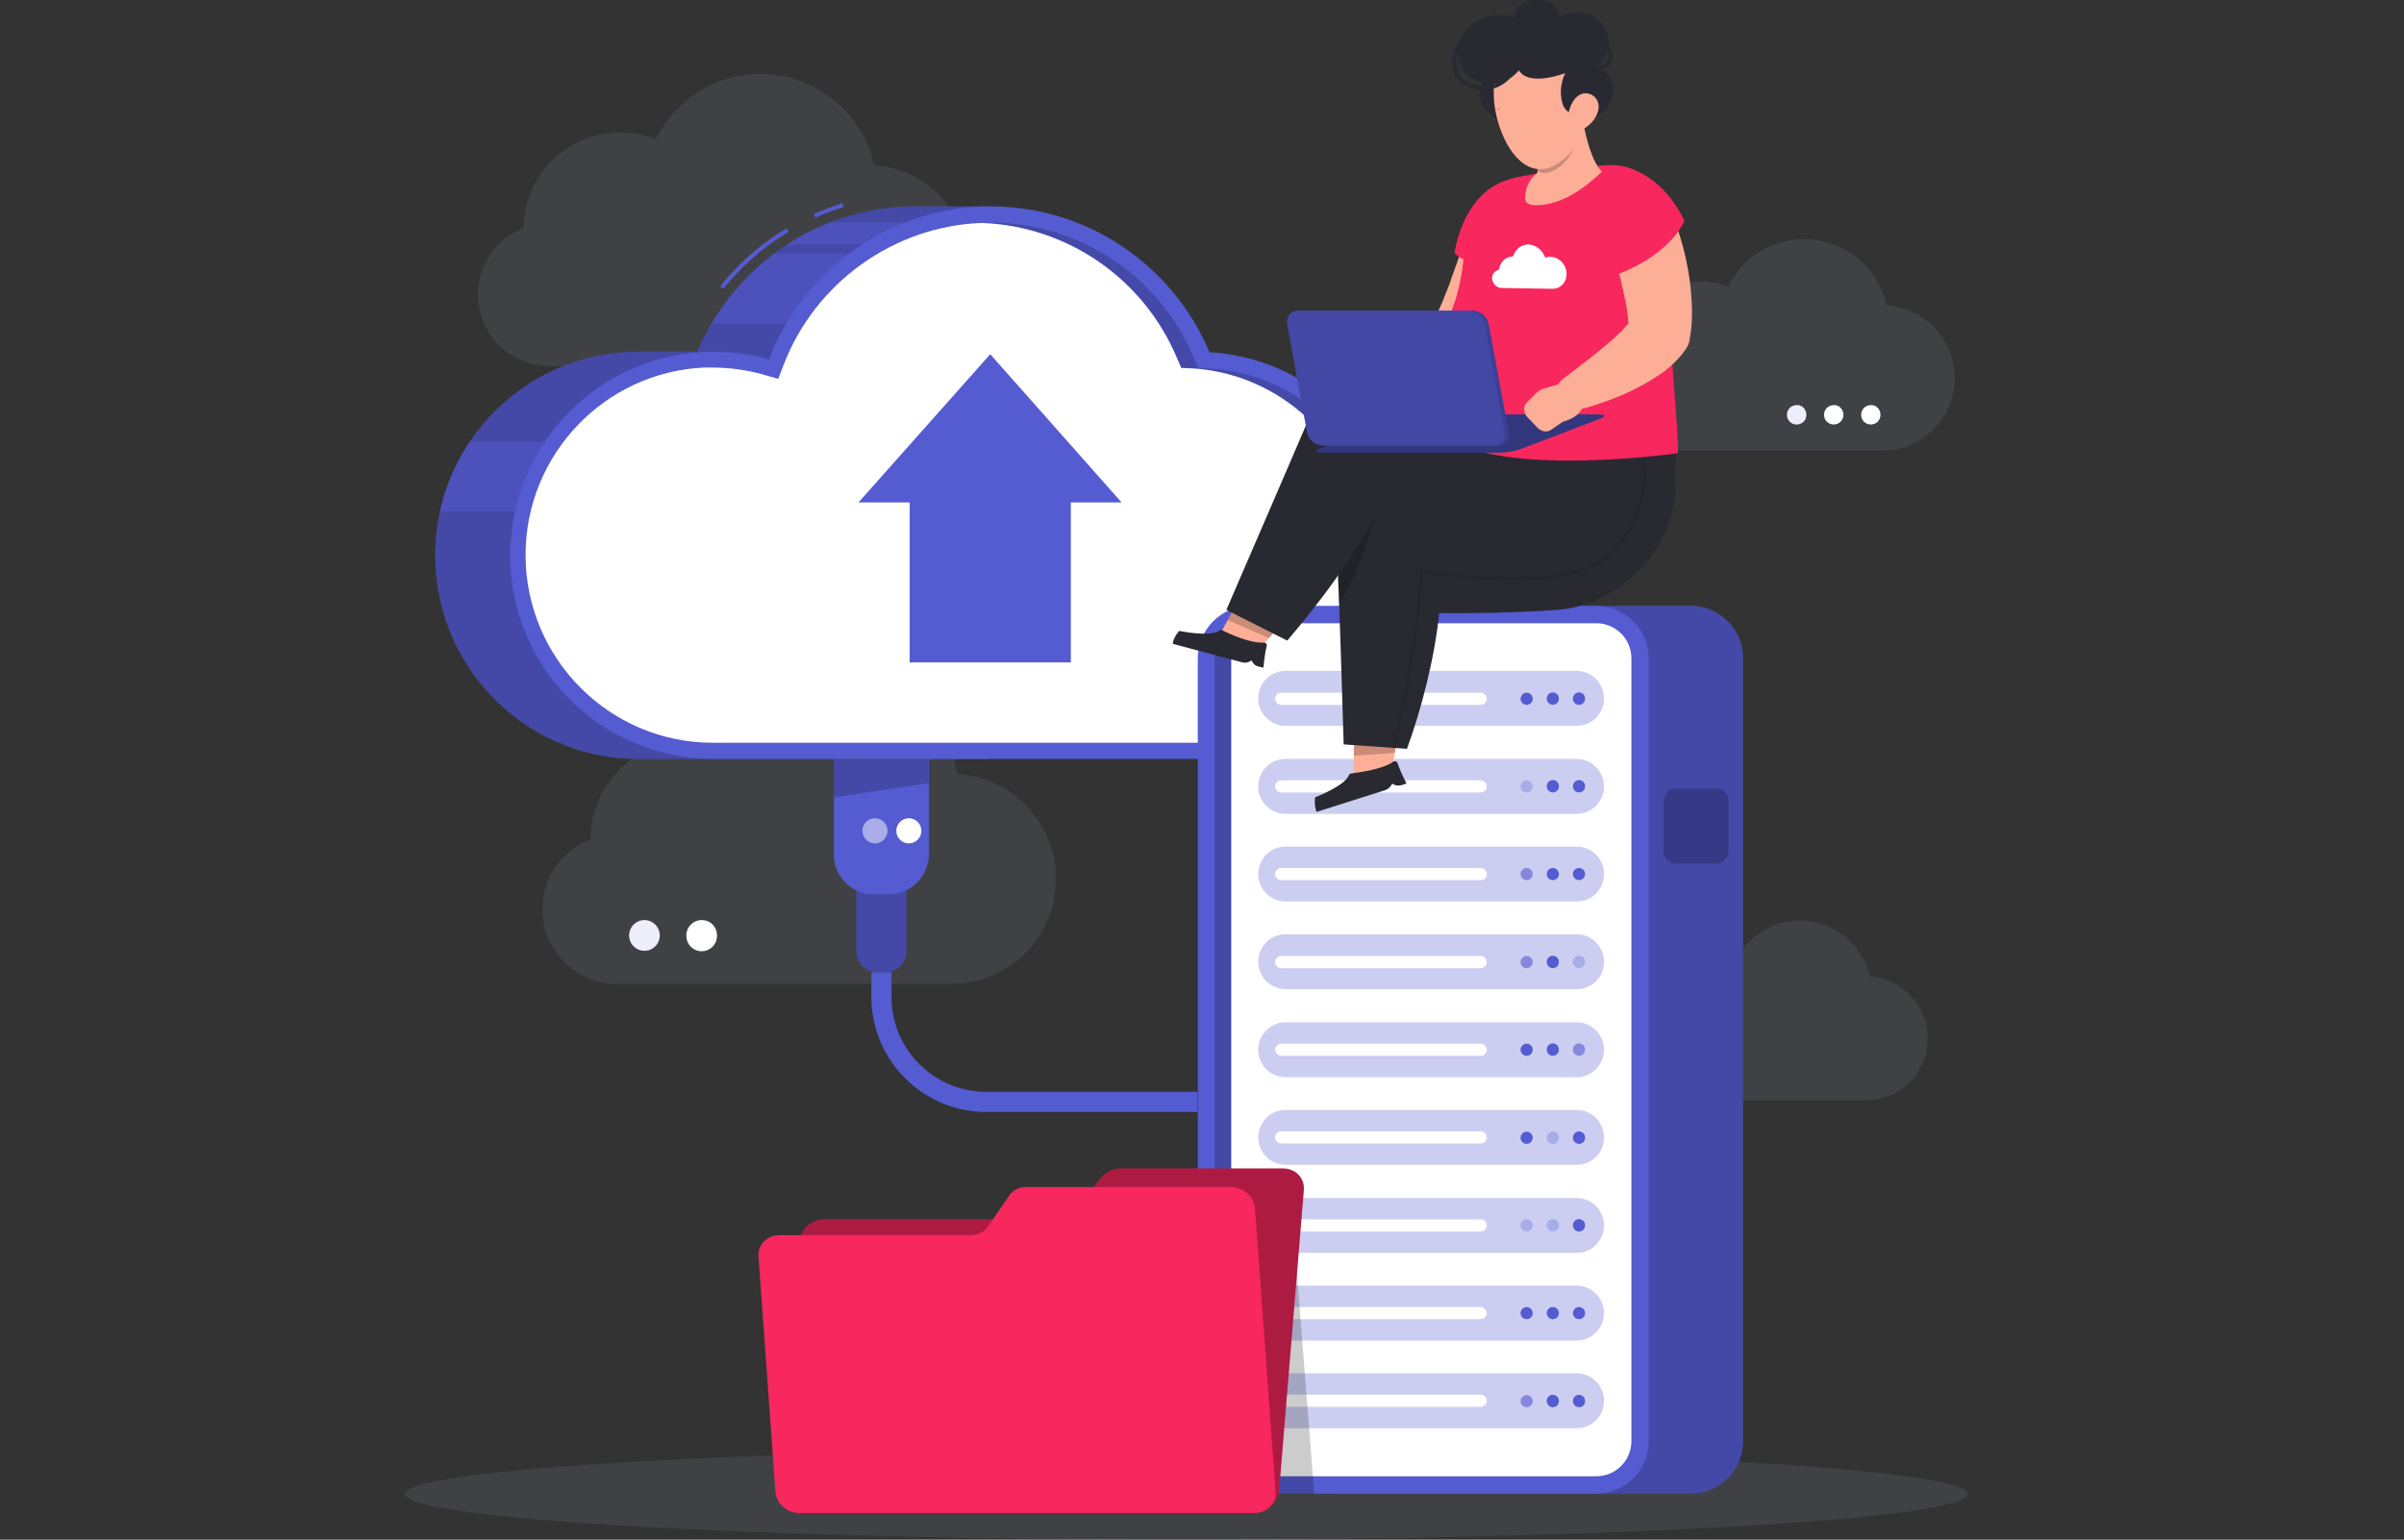 <svg xmlns="http://www.w3.org/2000/svg" width="359" height="230" fill="none"><rect width="100%" height="100%" fill="#333333" stroke="none"/><g clip-path="url(#a)"><path fill="#A2ADCF" fill-opacity=".12" d="M78.183 34.09c.06-7.904 6.5-14.3 14.384-14.3 1.926 0 3.732.362 5.357 1.026 2.828-5.792 8.726-9.775 15.647-9.775 8.306 0 15.227 5.853 16.972 13.636 7.824.483 13.963 7 13.963 14.964 0 8.266-6.681 15.023-14.986 15.023H81.975c-5.838 0-10.592-4.766-10.592-10.619 0-4.586 2.828-8.447 6.8-9.955ZM246.998 151.684c.06-4.887 3.972-8.809 8.847-8.809 1.204 0 2.287.241 3.31.664 1.745-3.56 5.417-6.034 9.629-6.034 5.116 0 9.389 3.62 10.472 8.387 4.815.301 8.606 4.344 8.606 9.231 0 5.129-4.152 9.232-9.208 9.232h-29.309c-3.611 0-6.56-2.957-6.56-6.577 0-2.775 1.745-5.129 4.213-6.094ZM88.174 125.438c.06-8.266 6.8-14.963 15.045-14.963 1.986 0 3.912.422 5.658 1.086 2.949-6.094 9.208-10.257 16.369-10.257 8.727 0 15.949 6.094 17.755 14.299 8.184.543 14.684 7.361 14.684 15.688 0 8.688-7.041 15.687-15.647 15.687H92.146c-6.14 0-11.134-5.008-11.134-11.162 0-4.767 2.949-8.809 7.162-10.378Z"/><path fill="#EDEEF9" d="M98.525 139.738a2.288 2.288 0 0 1-2.287 2.292 2.288 2.288 0 0 1-2.287-2.292 2.29 2.29 0 0 1 2.287-2.293 2.29 2.29 0 0 1 2.287 2.293Z"/><path fill="#fff" d="M107.071 139.738a2.288 2.288 0 1 1-4.574 0 2.289 2.289 0 0 1 2.287-2.293c1.324 0 2.287 1.026 2.287 2.293Z"/><path fill="#A2ADCF" fill-opacity=".12" d="M243.749 52.432c.06-5.732 4.694-10.378 10.411-10.378 1.384 0 2.708.302 3.912.784 2.046-4.223 6.38-7.12 11.315-7.12 6.018 0 11.073 4.224 12.337 9.896 5.657.362 10.171 5.068 10.171 10.86 0 6.034-4.875 10.86-10.833 10.86h-34.545a7.69 7.69 0 0 1-7.704-7.722c0-3.258 2.047-6.094 4.936-7.18Z"/><path fill="#fff" d="M275.284 61.965c0 .844-.662 1.448-1.444 1.448-.843 0-1.444-.664-1.444-1.448 0-.845.662-1.448 1.444-1.448.782-.06 1.444.603 1.444 1.448ZM280.821 61.965c0 .844-.662 1.448-1.444 1.448-.843 0-1.444-.664-1.444-1.448 0-.845.662-1.448 1.444-1.448.782-.06 1.444.603 1.444 1.448Z"/><path fill="#EDEEF9" d="M269.748 61.965c0 .844-.662 1.448-1.444 1.448a1.428 1.428 0 0 1-1.445-1.448c0-.845.662-1.448 1.445-1.448.782-.06 1.444.603 1.444 1.448Z"/><path fill="#A2ADCF" fill-opacity=".12" d="M177.125 230c64.449 0 116.696-3.052 116.696-6.818 0-3.765-52.247-6.818-116.696-6.818S60.43 219.417 60.43 223.182c0 3.766 52.246 6.818 116.695 6.818Z"/><path fill="#555BD1" d="M147.876 30.831h-11.073c-14.685 0-27.263 8.93-32.68 21.721h-8.787c-16.79 0-30.332 13.636-30.332 30.41 0 16.833 13.601 30.409 30.332 30.409h52.54v-82.54ZM121.756 32.521l-.24-.543a51.883 51.883 0 0 1 4.273-1.63l.18.604a31.89 31.89 0 0 0-4.213 1.569Z"/><path fill="#555BD1" d="m108.035 43.14-.481-.362c2.768-3.5 6.138-6.395 9.93-8.688l.301.543a36.617 36.617 0 0 0-9.75 8.507Z"/><path fill="#000" d="M147.876 30.831h-11.073c-14.685 0-27.263 8.93-32.68 21.721h-8.787c-16.79 0-30.332 13.636-30.332 30.41 0 16.833 13.601 30.409 30.332 30.409h52.54v-82.54Z" opacity=".2"/><path fill="#555BD1" d="M106.29 48.329h15.888l11.736-10.438h-18.296a36.802 36.802 0 0 0-9.328 10.438ZM70.18 65.947c-2.106 3.138-3.671 6.637-4.453 10.438h18.115V65.947H70.18ZM144.506 33.245h-20.582a31.366 31.366 0 0 0-6.32 3.258h15.167l11.735-3.258Z" opacity=".5"/><path fill="#555BD1" d="M208.361 75.963c-3.009-12.852-14.203-22.566-27.745-23.35-5.356-12.791-17.994-21.782-32.679-21.782-15.106 0-28.046 9.534-33.101 22.868-2.648-.785-5.417-1.147-8.305-1.147-16.791 0-30.333 13.636-30.333 30.41 0 16.833 13.602 30.409 30.333 30.409h96.714c10.532 0 19.018-8.568 19.018-19.066-.06-8.749-5.958-16.11-13.902-18.342Z"/><path fill="#000" d="m207.698 78.255-1.384-.361-.301-1.388c-2.828-11.947-13.3-20.816-25.517-21.48l-1.565-.12-.602-1.388c-5.176-12.309-17.152-20.273-30.453-20.273h-1.264c12.819.483 24.194 8.326 29.189 20.273l.602 1.388 1.505.06c12.217.724 22.749 9.533 25.517 21.48l.301 1.387 1.385.362c7.101 2.052 12.096 8.628 12.096 16.05 0 9.171-7.462 16.652-16.61 16.652h2.527c9.148 0 16.611-7.481 16.611-16.653.06-7.36-4.935-13.937-12.037-15.989Z" opacity=".2"/><path fill="#fff" d="m205.111 78.255-1.384-.362-.301-1.387c-2.829-11.947-13.301-20.816-25.518-21.48l-1.504-.06-.602-1.388c-4.995-11.946-16.37-19.79-29.189-20.273h-.06c-13.06.483-24.856 8.93-29.55 21.239l-.783 2.05-2.106-.602c-.06 0-.12-.06-.181-.06-2.467-.665-4.995-1.026-7.462-1.026h-1.324c-14.806.663-26.662 12.972-26.662 27.995 0 15.446 12.519 28.056 27.986 28.056h94.126c9.148 0 16.611-7.481 16.611-16.652 0-7.422-4.935-13.998-12.097-16.05Z"/><path fill="#555BD1" d="M135.841 75.058V98.95h24.073V75.058h7.583l-19.62-22.144-19.68 22.144h7.644ZM132.229 145.228h-1.204a3.112 3.112 0 0 1-3.129-3.137v-12.369h7.462v12.429c0 1.689-1.444 3.077-3.129 3.077Z"/><path fill="#000" d="M132.229 145.228h-1.204a3.112 3.112 0 0 1-3.129-3.137v-12.369h7.462v12.429c0 1.689-1.444 3.077-3.129 3.077Z" opacity=".2"/><path fill="#555BD1" d="M132.771 133.583h-2.348c-3.25 0-5.898-2.654-5.898-5.912v-14.24h14.204v14.24c-.061 3.258-2.709 5.912-5.958 5.912Z"/><path fill="#000" d="m138.668 116.991-14.143 2.112v-5.672h14.143v3.56Z" opacity=".2"/><path fill="#fff" d="M135.72 125.981a1.868 1.868 0 0 0 1.866-1.87 1.868 1.868 0 0 0-1.866-1.871 1.87 1.87 0 0 0-1.866 1.871c0 1.033.836 1.87 1.866 1.87Z"/><path fill="#fff" d="M130.665 125.981c1.03 0 1.865-.837 1.865-1.87a1.868 1.868 0 0 0-1.865-1.871 1.868 1.868 0 0 0-1.866 1.871c0 1.033.835 1.87 1.866 1.87Z" opacity=".5"/><path fill="#555BD1" d="M178.811 166.104h-31.536c-9.448 0-17.152-7.723-17.152-17.195v-3.681h3.009v3.681c0 7.843 6.319 14.179 14.143 14.179h31.536v3.016ZM252.474 90.504h-51.697c-4.333 0-7.824 3.56-7.824 7.843v116.931c0 4.344 3.551 7.844 7.824 7.844h51.697c4.334 0 7.824-3.56 7.824-7.844V98.348a7.818 7.818 0 0 0-7.824-7.844Z"/><path fill="#000" d="M252.474 90.504h-51.697c-4.333 0-7.824 3.56-7.824 7.843v116.931c0 4.344 3.551 7.844 7.824 7.844h51.697c4.334 0 7.824-3.56 7.824-7.844V98.348a7.818 7.818 0 0 0-7.824-7.844Z" opacity=".2"/><path fill="#555BD1" d="M238.391 90.504h-51.697c-4.333 0-7.824 3.56-7.824 7.843v116.931c0 4.344 3.551 7.844 7.824 7.844h51.697c4.334 0 7.824-3.56 7.824-7.844V98.348c0-4.345-3.551-7.844-7.824-7.844Z"/><path fill="#000" d="M186.633 220.527c-2.888 0-5.236-2.353-5.236-5.249V98.348c0-2.897 2.348-5.25 5.236-5.25h51.698c2.889 0 5.236 2.353 5.236 5.25v116.93c0 2.896-2.347 5.249-5.236 5.249h-51.698Z" opacity=".2"/><path fill="#fff" d="M189.101 220.527c-2.889 0-5.236-2.353-5.236-5.249V98.348c0-2.897 2.347-5.25 5.236-5.25h49.29c2.889 0 5.236 2.353 5.236 5.25v116.93c0 2.896-2.347 5.249-5.236 5.249h-49.29Z"/><path fill="#555BD1" d="M235.442 108.424H191.99a4.103 4.103 0 0 1-4.093-4.103c0-2.233 1.806-4.103 4.093-4.103h43.452a4.102 4.102 0 0 1 4.093 4.103c0 2.292-1.806 4.103-4.093 4.103Z" opacity=".3"/><path fill="#fff" d="M221.118 105.286h-29.79a.926.926 0 0 1-.903-.905c0-.483.421-.905.903-.905h29.79c.482 0 .903.422.903.905a.926.926 0 0 1-.903.905Z"/><path fill="#555BD1" d="M231.891 105.286a.904.904 0 0 0 .903-.905.904.904 0 1 0-1.806 0c0 .5.404.905.903.905ZM235.803 105.286a.904.904 0 0 0 .903-.905.904.904 0 1 0-1.806 0c0 .5.405.905.903.905ZM227.98 105.286a.904.904 0 0 0 0-1.81.904.904 0 0 0-.903.905c0 .5.404.905.903.905Z"/><path fill="#555BD1" d="M235.442 121.577H191.99a4.102 4.102 0 0 1-4.093-4.103c0-2.232 1.806-4.103 4.093-4.103h43.452a4.102 4.102 0 0 1 4.093 4.103c0 2.232-1.806 4.103-4.093 4.103Z" opacity=".3"/><path fill="#fff" d="M221.118 118.379h-29.79a.926.926 0 0 1-.903-.905c0-.483.421-.905.903-.905h29.79c.482 0 .903.422.903.905a.926.926 0 0 1-.903.905Z"/><path fill="#555BD1" d="M231.891 118.379a.904.904 0 0 0 .903-.905.904.904 0 1 0-1.806 0c0 .5.404.905.903.905ZM235.803 118.379a.904.904 0 0 0 .903-.905.904.904 0 1 0-1.806 0c0 .5.405.905.903.905Z"/><path fill="#555BD1" d="M227.98 118.379a.904.904 0 0 0 0-1.81.904.904 0 0 0-.903.905c0 .5.404.905.903.905ZM235.442 134.67H191.99a4.103 4.103 0 0 1-4.093-4.103c0-2.233 1.806-4.103 4.093-4.103h43.452a4.102 4.102 0 0 1 4.093 4.103c0 2.292-1.806 4.103-4.093 4.103Z" opacity=".3"/><path fill="#fff" d="M221.118 131.472h-29.79a.927.927 0 0 1-.903-.905c0-.483.421-.905.903-.905h29.79c.482 0 .903.422.903.905a.887.887 0 0 1-.903.905Z"/><path fill="#555BD1" d="M231.891 131.472a.904.904 0 0 0 0-1.81.904.904 0 0 0 0 1.81ZM235.803 131.472a.904.904 0 0 0 0-1.81.904.904 0 0 0 0 1.81Z"/><path fill="#555BD1" d="M227.98 131.472a.905.905 0 0 0 0-1.81.904.904 0 0 0 0 1.81Z" opacity=".6"/><path fill="#555BD1" d="M235.442 147.762H191.99a4.102 4.102 0 0 1-4.093-4.102c0-2.233 1.806-4.103 4.093-4.103h43.452a4.102 4.102 0 0 1 4.093 4.103 4.064 4.064 0 0 1-4.093 4.102Z" opacity=".3"/><path fill="#fff" d="M221.118 144.625h-29.79a.926.926 0 0 1-.903-.905c0-.483.421-.905.903-.905h29.79c.482 0 .903.422.903.905a.926.926 0 0 1-.903.905Z"/><path fill="#555BD1" d="M231.891 144.625a.904.904 0 0 0 .903-.905.904.904 0 1 0-1.806 0c0 .5.404.905.903.905Z"/><path fill="#555BD1" d="M235.803 144.625a.904.904 0 0 0 .903-.905.904.904 0 1 0-1.806 0c0 .5.405.905.903.905Z" opacity=".3"/><path fill="#555BD1" d="M227.98 144.625a.904.904 0 0 0 0-1.81.904.904 0 0 0-.903.905c0 .5.404.905.903.905Z" opacity=".6"/><path fill="#555BD1" d="M235.442 160.916H191.99a4.102 4.102 0 0 1-4.093-4.103c0-2.233 1.806-4.103 4.093-4.103h43.452a4.102 4.102 0 0 1 4.093 4.103c0 2.232-1.806 4.103-4.093 4.103Z" opacity=".3"/><path fill="#fff" d="M221.118 157.718h-29.79a.927.927 0 0 1-.903-.905c0-.483.421-.905.903-.905h29.79c.482 0 .903.422.903.905a.927.927 0 0 1-.903.905Z"/><path fill="#555BD1" d="M231.891 157.718a.904.904 0 0 0 .903-.905.904.904 0 1 0-1.806 0c0 .5.404.905.903.905Z"/><path fill="#555BD1" d="M235.803 157.718a.904.904 0 0 0 .903-.905.904.904 0 1 0-1.806 0c0 .5.405.905.903.905Z" opacity=".6"/><path fill="#555BD1" d="M227.98 157.718a.904.904 0 0 0 0-1.81.904.904 0 0 0-.903.905c0 .5.404.905.903.905Z"/><path fill="#555BD1" d="M235.442 174.009H191.99a4.103 4.103 0 0 1-4.093-4.103c0-2.233 1.806-4.103 4.093-4.103h43.452a4.102 4.102 0 0 1 4.093 4.103c0 2.292-1.806 4.103-4.093 4.103Z" opacity=".3"/><path fill="#fff" d="M221.118 170.811h-29.79a.927.927 0 0 1-.903-.905c0-.483.421-.905.903-.905h29.79c.482 0 .903.422.903.905a.887.887 0 0 1-.903.905Z"/><path fill="#555BD1" d="M231.891 170.871a.904.904 0 0 0 .903-.905.904.904 0 1 0-1.806 0c0 .5.404.905.903.905Z" opacity=".3"/><path fill="#555BD1" d="M235.803 170.871a.904.904 0 0 0 .903-.905.904.904 0 1 0-1.806 0c0 .5.405.905.903.905ZM227.98 170.871a.904.904 0 0 0 0-1.81.904.904 0 0 0-.903.905c0 .5.404.905.903.905Z"/><path fill="#555BD1" d="M235.442 187.162H191.99a4.102 4.102 0 0 1-4.093-4.103c0-2.233 1.806-4.103 4.093-4.103h43.452a4.102 4.102 0 0 1 4.093 4.103c0 2.232-1.806 4.103-4.093 4.103Z" opacity=".3"/><path fill="#fff" d="M221.118 183.964h-29.79a.926.926 0 0 1-.903-.905c0-.483.421-.905.903-.905h29.79c.482 0 .903.422.903.905a.926.926 0 0 1-.903.905Z"/><path fill="#555BD1" d="M231.891 183.964a.904.904 0 0 0 .903-.905.904.904 0 1 0-1.806 0c0 .5.404.905.903.905Z" opacity=".3"/><path fill="#555BD1" d="M235.803 183.964a.904.904 0 0 0 .903-.905.904.904 0 1 0-1.806 0c0 .5.405.905.903.905Z"/><path fill="#555BD1" d="M227.98 183.964a.904.904 0 0 0 0-1.81.904.904 0 0 0-.903.905c0 .5.404.905.903.905ZM235.442 200.254H191.99a4.102 4.102 0 0 1-4.093-4.102c0-2.233 1.806-4.103 4.093-4.103h43.452a4.102 4.102 0 0 1 4.093 4.103c0 2.232-1.806 4.102-4.093 4.102Z" opacity=".3"/><path fill="#fff" d="M221.118 197.057h-29.79a.927.927 0 0 1-.903-.905c0-.483.421-.905.903-.905h29.79c.482 0 .903.422.903.905a.927.927 0 0 1-.903.905Z"/><path fill="#555BD1" d="M231.891 197.057a.904.904 0 0 0 0-1.81.904.904 0 0 0 0 1.81ZM235.803 197.057a.904.904 0 0 0 0-1.81.904.904 0 0 0 0 1.81ZM227.98 197.057a.905.905 0 0 0 0-1.81.904.904 0 0 0 0 1.81Z"/><path fill="#555BD1" d="M235.442 213.347H191.99a4.102 4.102 0 0 1-4.093-4.102c0-2.233 1.806-4.103 4.093-4.103h43.452a4.102 4.102 0 0 1 4.093 4.103 4.064 4.064 0 0 1-4.093 4.102Z" opacity=".3"/><path fill="#fff" d="M221.118 210.15h-29.79a.927.927 0 0 1-.903-.905c0-.483.421-.906.903-.906h29.79c.482 0 .903.423.903.906a.887.887 0 0 1-.903.905Z"/><path fill="#555BD1" d="M231.891 210.21a.904.904 0 0 0 .903-.905.904.904 0 1 0-1.806 0c0 .5.404.905.903.905ZM235.803 210.21a.904.904 0 0 0 .903-.905.904.904 0 1 0-1.806 0c0 .5.405.905.903.905Z"/><path fill="#555BD1" d="M227.98 210.21a.904.904 0 0 0 0-1.81.904.904 0 0 0-.903.905c0 .5.404.905.903.905Z" opacity=".6"/><path fill="#000" d="M256.326 128.998h-6.078a1.813 1.813 0 0 1-1.806-1.81v-7.542c0-.965.783-1.81 1.806-1.81h6.078c.963 0 1.806.784 1.806 1.81v7.542c-.06 1.026-.843 1.81-1.806 1.81Z" opacity=".2"/><path fill="#FDAE97" d="m184.889 89.78 6.8 2.956-3.912 4.586-5.657-2.474 2.769-5.068Z"/><path fill="#000" d="m184.889 89.78 6.801 3.016-2.167 2.535-6.199-2.716 1.565-2.835Z" opacity=".2"/><path fill="#292932" d="m188.68 99.735-.782-.18a1.331 1.331 0 0 1-.963-.906l-.482.241c-.301.121-.602.121-.903.06l-10.411-2.775c.06-.965.963-1.93.963-1.93s4.634.965 6.018-.06c.12-.061.241-.121.361-.061.843.422 4.092 1.991 6.259 1.87.301 0 .482.242.421.543-.361 1.448-.481 3.198-.481 3.198ZM246.034 68.3l-2.889 6.094c-4.273 9.05-14.925 13.576-23.351 10.016-4.935-2.052-10.351-6.456-14.022-8.507-3.13 6.878-9.028 14.48-13.542 19.79l-9.087-4.586c3.37-7.844 8.666-20.031 12.036-27.935 1.204-2.896 4.093-4.827 7.102-4.948 15.106-.302 43.753 10.076 43.753 10.076Z"/><path fill="#FDAE97" d="m202.221 109.811 6.56-.302-1.204 7.18-5.476.302.12-7.18Z"/><path fill="#000" d="m202.22 109.811 6.56-.302-.481 2.957-6.139.422.06-3.077Z" opacity=".2"/><path fill="#292932" d="m210.045 117.051-.783.242c-.421.12-.963.06-1.324-.242l-.301.423c-.18.241-.421.422-.722.543l-10.291 3.258c-.421-.845-.241-2.172-.241-2.172s4.454-1.69 5.056-3.319c.06-.12.18-.241.301-.241.902-.121 4.573-.543 6.319-1.75.24-.181.541-.06.662.242.481 1.448 1.324 3.016 1.324 3.016ZM250.308 65.887l-.06 6.456c-.061 9.533-8.125 18.04-17.755 18.764-5.597.422-13.24.543-17.573.483-.662 6.697-2.708 14.541-4.815 20.272l-9.449-.663c-.24-8.085-.601-19.549-.902-27.212-.121-2.956 1.685-5.913 4.513-7.3 14.144-7 46.041-10.8 46.041-10.8Z"/><path fill="#000" d="M208.059 111.923h-.061c-.12-.06-.18-.181-.12-.302 1.445-4.706 4.032-19.428 4.153-26.185 0-.06 0-.121.06-.182.06-.06.12-.06.18-.06 13.843 1.87 23.231 1.207 27.083-1.81 6.861-5.31 6.741-13.938 4.995-18.463-.06-.12 0-.241.121-.301.12-.06.24 0 .3.12 1.806 4.646 1.866 13.455-5.175 18.946-4.033 3.137-13.18 3.8-27.203 1.93-.181 6.879-2.708 21.42-4.153 26.066 0 .181-.12.241-.18.241Z" opacity=".1"/><path fill="#000" d="M205.411 76.808c-1.504 3.077-3.49 6.274-5.657 9.351.06 1.328.12 2.776.18 4.224 3.311-5.31 5.477-13.636 5.477-13.575Z" opacity=".2"/><path fill="#FDAE97" d="M229.906 35.477a32.7 32.7 0 0 1-.783 2.595c-.24.845-.541 1.69-.842 2.534a70.799 70.799 0 0 1-1.986 4.947 61.285 61.285 0 0 1-2.408 4.888c-.902 1.629-1.865 3.258-3.129 4.887l-.361.543c-.241.302-.542.603-.903.724-.662.302-1.324.603-2.046.784-.662.242-1.385.362-2.107.543-.722.121-1.444.181-2.166.242h-1.084l-.541-.06c-.181 0-.361-.061-.602-.061-1.144-.06-2.046-1.086-1.986-2.232 0-.181.06-.423.12-.604l.783-2.232c0-.06.18-.181.24-.302l.301-.302.602-.543c.421-.362.782-.724 1.204-1.086.421-.362.782-.724 1.143-1.025a8.24 8.24 0 0 0 1.023-1.026l-1.324 1.267c.662-1.146 1.324-2.534 1.926-3.922l.482-1.086.421-1.086c.301-.724.602-1.448.842-2.232.542-1.509 1.084-3.017 1.625-4.586l1.565-4.585.06-.121c.903-2.715 3.852-4.163 6.56-3.258 2.648.965 4.093 3.74 3.371 6.395Z"/><path fill="#F8275E" d="M224.91 26.97c-2.768.785-6.439 3.862-7.703 10.74 1.866 2.896 10.472.664 10.472.664L224.91 26.97Z"/><path fill="#FDAE97" d="m212.031 53.096.301 2.956c-.843 3.017-4.514 1.267-4.514 1.267l-2.106-.12c-.723-.061-1.324-.664-1.385-1.51l-.24-2.11c-.121-.966.481-1.81 1.324-1.871l1.865-.181c.542-.06 1.084 0 1.565.241l3.19 1.328Z"/><path fill="#F8275E" d="M226.235 26.548c4.333-.905 9.268-1.63 13.722-1.87 5.055-.302 9.268 3.8 9.148 8.93-.361 15.204 1.745 31.193 1.444 34.089 0 0-31.957 4.585-36.892-4.887-2.046-13.516 4.574-11.766 5.115-27.272.181-4.103 3.491-8.145 7.463-8.99Z"/><path fill="#fff" d="m223.767 40.304.12-.06v-.12c.181-1.026.963-1.75 1.926-1.81h.12l.06-.121c.362-1.026 1.204-1.63 2.227-1.69 1.084.06 2.046.785 2.468 1.81l.06.181.18-.06c.181-.06.422-.06.602-.06h.121c1.203.06 2.226 1.146 2.287 2.413.06 1.327-.843 2.353-2.107 2.353l-7.583-.12c-.722 0-1.384-.664-1.444-1.449 0-.543.361-1.086.963-1.267Z"/><path fill="#FDAE97" d="m248.803 29.866.301.664.241.603c.181.423.301.785.482 1.147.3.784.541 1.568.842 2.353.482 1.569.963 3.198 1.264 4.887.181.845.301 1.69.421 2.534.121.845.181 1.75.241 2.594.12 1.75.12 3.62-.181 5.491l-.06.422a3.296 3.296 0 0 1-.602 1.57 12.926 12.926 0 0 1-1.986 2.292c-.662.603-1.324 1.146-1.986 1.569-1.324.905-2.648 1.629-3.972 2.292-1.324.664-2.708 1.207-4.032 1.69-1.384.483-2.708.905-4.153 1.267-1.384.301-2.828-.543-3.129-1.991-.241-1.026.18-2.052.903-2.655l.12-.06c1.023-.785 2.106-1.63 3.129-2.414 1.024-.784 2.047-1.629 3.01-2.413a35.285 35.285 0 0 0 2.648-2.414c.361-.422.722-.784 1.023-1.146.241-.362.481-.724.541-.905l-.662 2.051c0-1.146-.12-2.413-.361-3.68-.24-1.267-.541-2.595-.842-3.922-.361-1.327-.783-2.655-1.204-3.982-.241-.664-.481-1.328-.662-1.991l-.662-1.87-.12-.302c-1.023-2.655.361-5.672 3.069-6.637 2.407-.724 5.236.482 6.379 2.956Z"/><path fill="#F8275E" d="M241.642 24.738c2.226.241 6.861 1.93 9.93 8.266-3.009 5.973-10.893 8.266-10.893 8.266s-5.417-13.335.963-16.532Z"/><path fill="#555BD1" d="M223.586 67.636h-25.999c-1.143 0-1.384-.24-.541-.603l11.856-4.525c.842-.302 2.467-.604 3.551-.604h26.059c1.143 0 1.384.242.542.604l-11.857 4.525c-.842.362-2.467.603-3.611.603Z"/><path fill="#000" d="M223.586 67.636h-25.999c-1.143 0-1.384-.24-.541-.603l11.856-4.525c.842-.302 2.467-.604 3.551-.604h26.059c1.143 0 1.384.242.542.604l-11.857 4.525c-.842.362-2.467.603-3.611.603Z" opacity=".4"/><path fill="#555BD1" d="M223.586 66.55h-25.999c-1.143 0-2.227-.905-2.407-2.051l-2.949-16.05c-.181-1.146.541-2.05 1.685-2.05h25.999c1.144 0 2.227.904 2.407 2.05l2.949 16.05c.241 1.146-.541 2.051-1.685 2.051Z"/><path fill="#000" d="M223.586 66.55h-25.999c-1.143 0-2.227-.905-2.407-2.051l-2.949-16.05c-.181-1.146.541-2.05 1.685-2.05h25.999c1.144 0 2.227.904 2.407 2.05l2.949 16.05c.241 1.146-.541 2.051-1.685 2.051Z" opacity=".3"/><path fill="#555BD1" d="M222.984 66.55h-25.397c-1.143 0-2.227-.905-2.407-2.051l-2.949-16.05c-.181-1.146.541-2.05 1.685-2.05h25.397c1.144 0 2.227.904 2.408 2.05l2.949 16.05c.24 1.146-.542 2.051-1.686 2.051Z" opacity=".3"/><path fill="#FDAE97" d="m234.84 57.802 1.324 1.388c1.204 2.896-2.768 3.8-2.768 3.8l-1.746 1.207c-.602.423-1.444.302-2.046-.301l-1.444-1.509c-.662-.663-.723-1.75-.121-2.293l1.324-1.327a2.879 2.879 0 0 1 1.384-.784l2.287-.664c.602-.18 1.324 0 1.806.483ZM227.98 28.116c.18-.663.782-1.75 1.564-2.232.181-.784 0-1.629-.421-2.534l7.162-6.034c.421 3.017 1.505 7 2.949 8.327-1.625 1.508-4.694 4.284-8.426 4.887-3.731.603-3.129-.965-2.828-2.414Z"/><path fill="#000" d="m229.304 23.591 6.138-2.534c-.782 3.138-4.212 5.732-5.777 4.465 0-.603-.121-1.267-.361-1.93Z" opacity=".2"/><path fill="#292932" d="M228.942 13.938a3.973 3.973 0 0 1-3.972 3.982c-2.227 0-3.972-1.81-3.972-3.982a3.974 3.974 0 0 1 3.972-3.983c2.167 0 3.972 1.81 3.972 3.983Z"/><path fill="#FDAE97" d="M235.803 11.705c.963 4.586 1.505 7.723-.601 10.318-4.153 5.188-7.945 3.56-10.232-.664-2.046-3.801-3.25-10.62.662-13.576 3.852-2.896 9.208-.663 10.171 3.922Z"/><path fill="#292932" d="M226.836 10.498c-.903 1.087-3.371 3.259-6.921 1.268-3.551-1.992-2.107-6.758.06-8.267 3.069-2.232 6.199-.844 6.199-.844S225.873.12 229.424 0c3.55-.12 3.37 2.413 3.37 2.413s4.634-1.93 6.801 1.63c2.046 3.318-1.024 5.912-1.024 5.912s3.19 1.388 2.167 4.707c-.903 2.835-3.491 2.835-3.491 2.835s-3.43.242-3.972-2.232c-.602-2.474.482-4.344.482-4.344s-5.477 2.112-6.921-.422Z"/><path fill="#292932" d="M238.211 10.438h-.421c-.181 0-.301-.18-.241-.302 0-.18.18-.301.301-.24.963.12 1.685-.182 2.106-.785.301-.483.361-1.026.121-1.509-.061-.12 0-.301.12-.422.12-.06.301 0 .421.12.361.664.301 1.51-.12 2.173-.542.603-1.324.965-2.287.965ZM221.66 13.395c-.541 0-1.143-.06-1.805-.242-1.685-.482-2.769-1.69-3.009-3.379-.181-1.75.662-3.62 2.046-4.344.12-.06.301 0 .421.121.06.12 0 .302-.12.422-1.144.604-1.866 2.233-1.685 3.741.12.845.541 2.353 2.527 2.896 3.551.966 5.296-1.327 6.079-2.775.06-.12.24-.181.421-.12.12.06.181.24.12.421-.782 1.268-2.226 3.259-4.995 3.259Z"/><path fill="#000" d="M224.009 16.29s-.422-.3-.483.182c.362.06.483-.181.483-.181Z" opacity=".2"/><path fill="#FDAE97" d="M238.632 16.653c-.361 1.206-1.264 2.111-2.166 2.594-1.385.724-2.408-.483-2.287-1.93.12-1.328.963-3.259 2.467-3.38 1.505-.06 2.407 1.328 1.986 2.716Z"/><path fill="#000" d="M178.81 175.637v39.701c0 4.345 3.55 7.844 7.823 7.844h9.63l-3.431-43.804-14.022-3.741Z" opacity=".2"/><path fill="#F8275E" d="m164.427 175.939-3.852 4.827c-.722.845-1.746 1.388-2.829 1.388H123.02c-1.865 0-3.49 1.508-3.611 3.318l-3.069 37.046c-.18 1.871 1.204 3.319 3.069 3.319h68.008c1.865 0 3.49-1.509 3.611-3.319l3.671-44.648c.18-1.871-1.204-3.319-3.07-3.319h-24.374c-1.083 0-2.106.543-2.828 1.388Z"/><path fill="#000" d="m164.427 175.939-3.852 4.827c-.722.845-1.746 1.388-2.829 1.388H123.02c-1.865 0-3.49 1.508-3.611 3.318l-3.069 37.046c-.18 1.871 1.204 3.319 3.069 3.319h68.008c1.865 0 3.49-1.509 3.611-3.319l3.671-44.648c.18-1.871-1.204-3.319-3.07-3.319h-24.374c-1.083 0-2.106.543-2.828 1.388Z" opacity=".3"/><path fill="#F8275E" d="m150.704 178.594-3.13 4.585c-.541.845-1.564 1.328-2.587 1.328H116.4c-1.866 0-3.25 1.448-3.13 3.198l2.528 35.115c.12 1.75 1.745 3.198 3.551 3.198h68.007c1.865 0 3.25-1.448 3.129-3.198l-3.069-42.295c-.121-1.75-1.745-3.198-3.551-3.198h-30.573c-1.023-.06-1.986.422-2.588 1.267Z"/></g><defs><clipPath id="a"><path fill="#fff" d="M0 0h359v230H0z"/></clipPath></defs></svg>